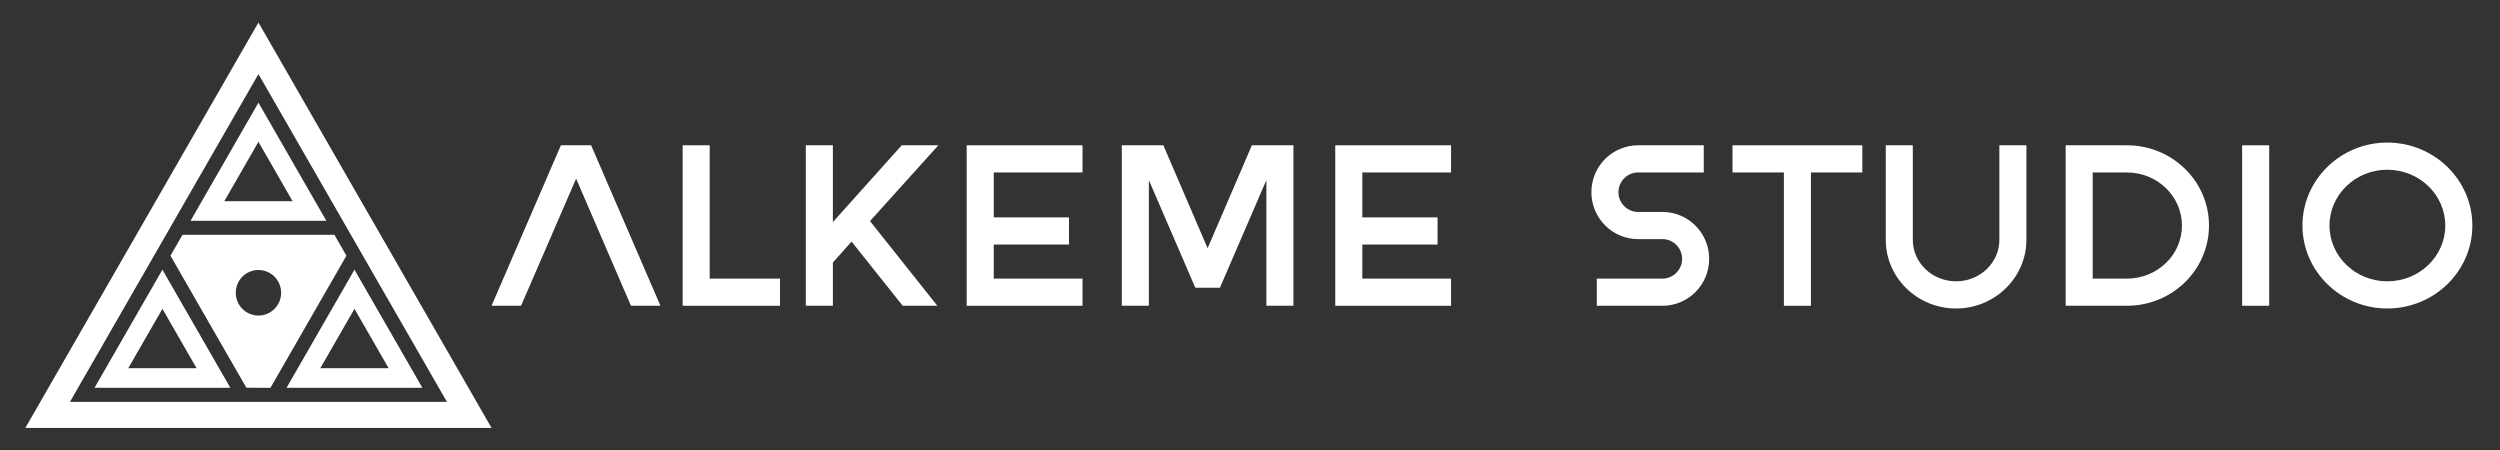 <svg xmlns="http://www.w3.org/2000/svg" width="333" height="60" viewBox="0 0 333 60" fill="none"><rect x="0" y="0" width="333" height="60" fill="#333333" stroke="none"/><path fill-rule="evenodd" clip-rule="evenodd" d="M3.375 57.001L34.425 3L65.474 57.001H3.375ZM59.532 53.529L34.425 9.864L9.318 53.529H59.532ZM34.425 13.678L25.381 29.409H43.469L34.425 13.678ZM29.874 26.804L34.425 18.889L38.977 26.804H29.874ZM44.541 31.274H24.308C24.308 31.274 23.414 32.829 22.706 34.06L32.818 51.647L36.027 51.654L46.143 34.06L44.541 31.274ZM34.425 42.032C32.755 42.032 31.403 40.672 31.403 38.997C31.403 37.321 32.756 35.962 34.425 35.962C36.094 35.962 37.447 37.321 37.447 38.997C37.447 40.672 36.094 42.032 34.425 42.032ZM21.634 35.923L12.59 51.653H30.679L21.634 35.923ZM26.186 49.048L21.635 41.134L17.084 49.048H26.186ZM38.17 51.653L47.215 35.923L56.259 51.653H38.17ZM47.215 41.134L42.664 49.048H51.766L47.215 41.134Z" fill="white"></path><path d="M84.043 40.728L76.74 23.793L69.404 40.728H65.474L74.71 19.353H78.738L87.973 40.728H84.043Z" fill="white"></path><path d="M94.531 37.111H103.898V40.728H90.929V19.353H94.531V37.111Z" fill="white"></path><path d="M115.884 29.449L124.857 40.728H120.239L113.427 32.178L110.939 34.973V40.728H107.336V19.353H110.939V29.58L120.109 19.353H124.988L115.884 29.449Z" fill="white"></path><path d="M144.19 22.97H132.367V28.955H142.388V32.573H132.367V37.111H144.19V40.728H128.765V19.353H144.19V22.97Z" fill="white"></path><path d="M166.749 19.353H172.284V40.728H168.682V23.99L162.492 38.328H159.217L153.027 23.99V40.728H149.425V19.353H154.96L160.854 33.066L166.749 19.353Z" fill="white"></path><path d="M193.282 22.97H181.459V28.955H191.481V32.573H181.459V37.111H193.282V40.728H177.857V19.353H193.282V22.97Z" fill="white"></path><path d="M221.439 28.232C224.878 28.232 227.662 31.027 227.662 34.48C227.662 37.933 224.878 40.728 221.439 40.728H212.695V37.111H221.439C222.88 37.111 224.059 35.927 224.059 34.48C224.059 33.033 222.88 31.849 221.439 31.849H218.197C214.758 31.849 211.974 29.054 211.974 25.601C211.974 22.148 214.758 19.353 218.197 19.353H226.941V22.97H218.197C216.756 22.97 215.577 24.154 215.577 25.601C215.577 27.048 216.756 28.232 218.197 28.232H221.439Z" fill="white"></path><path d="M248.062 19.353V22.97H241.216V40.728H237.614V22.97H230.77V19.353H248.062Z" fill="white"></path><path d="M260.551 41.09C255.376 41.09 251.184 36.979 251.184 31.948V19.353H254.786V31.948C254.786 35.006 257.374 37.472 260.551 37.472C263.727 37.472 266.315 35.006 266.315 31.948V19.353H269.917V31.948C269.917 36.979 265.692 41.09 260.551 41.09Z" fill="white"></path><path d="M283.301 40.728H275.146V19.353H283.301C289.36 19.353 294.239 24.154 294.239 30.041C294.239 35.927 289.36 40.728 283.301 40.728ZM278.749 37.111H283.301C287.363 37.111 290.637 33.954 290.637 30.041C290.637 26.16 287.363 22.97 283.301 22.97H278.749V37.111Z" fill="white"></path><path d="M302.256 40.728H298.653V19.353H302.256V40.728Z" fill="white"></path><path d="M317.985 41.09C311.763 41.09 306.686 36.124 306.686 30.041C306.686 23.957 311.763 18.991 317.985 18.991C324.24 18.991 329.317 23.957 329.317 30.041C329.317 36.124 324.24 41.09 317.985 41.09ZM317.985 22.609C313.76 22.609 310.288 25.93 310.288 30.041C310.288 34.151 313.76 37.472 317.985 37.472C322.243 37.472 325.713 34.151 325.713 30.041C325.713 25.93 322.243 22.609 317.985 22.609Z" fill="white"></path></svg>